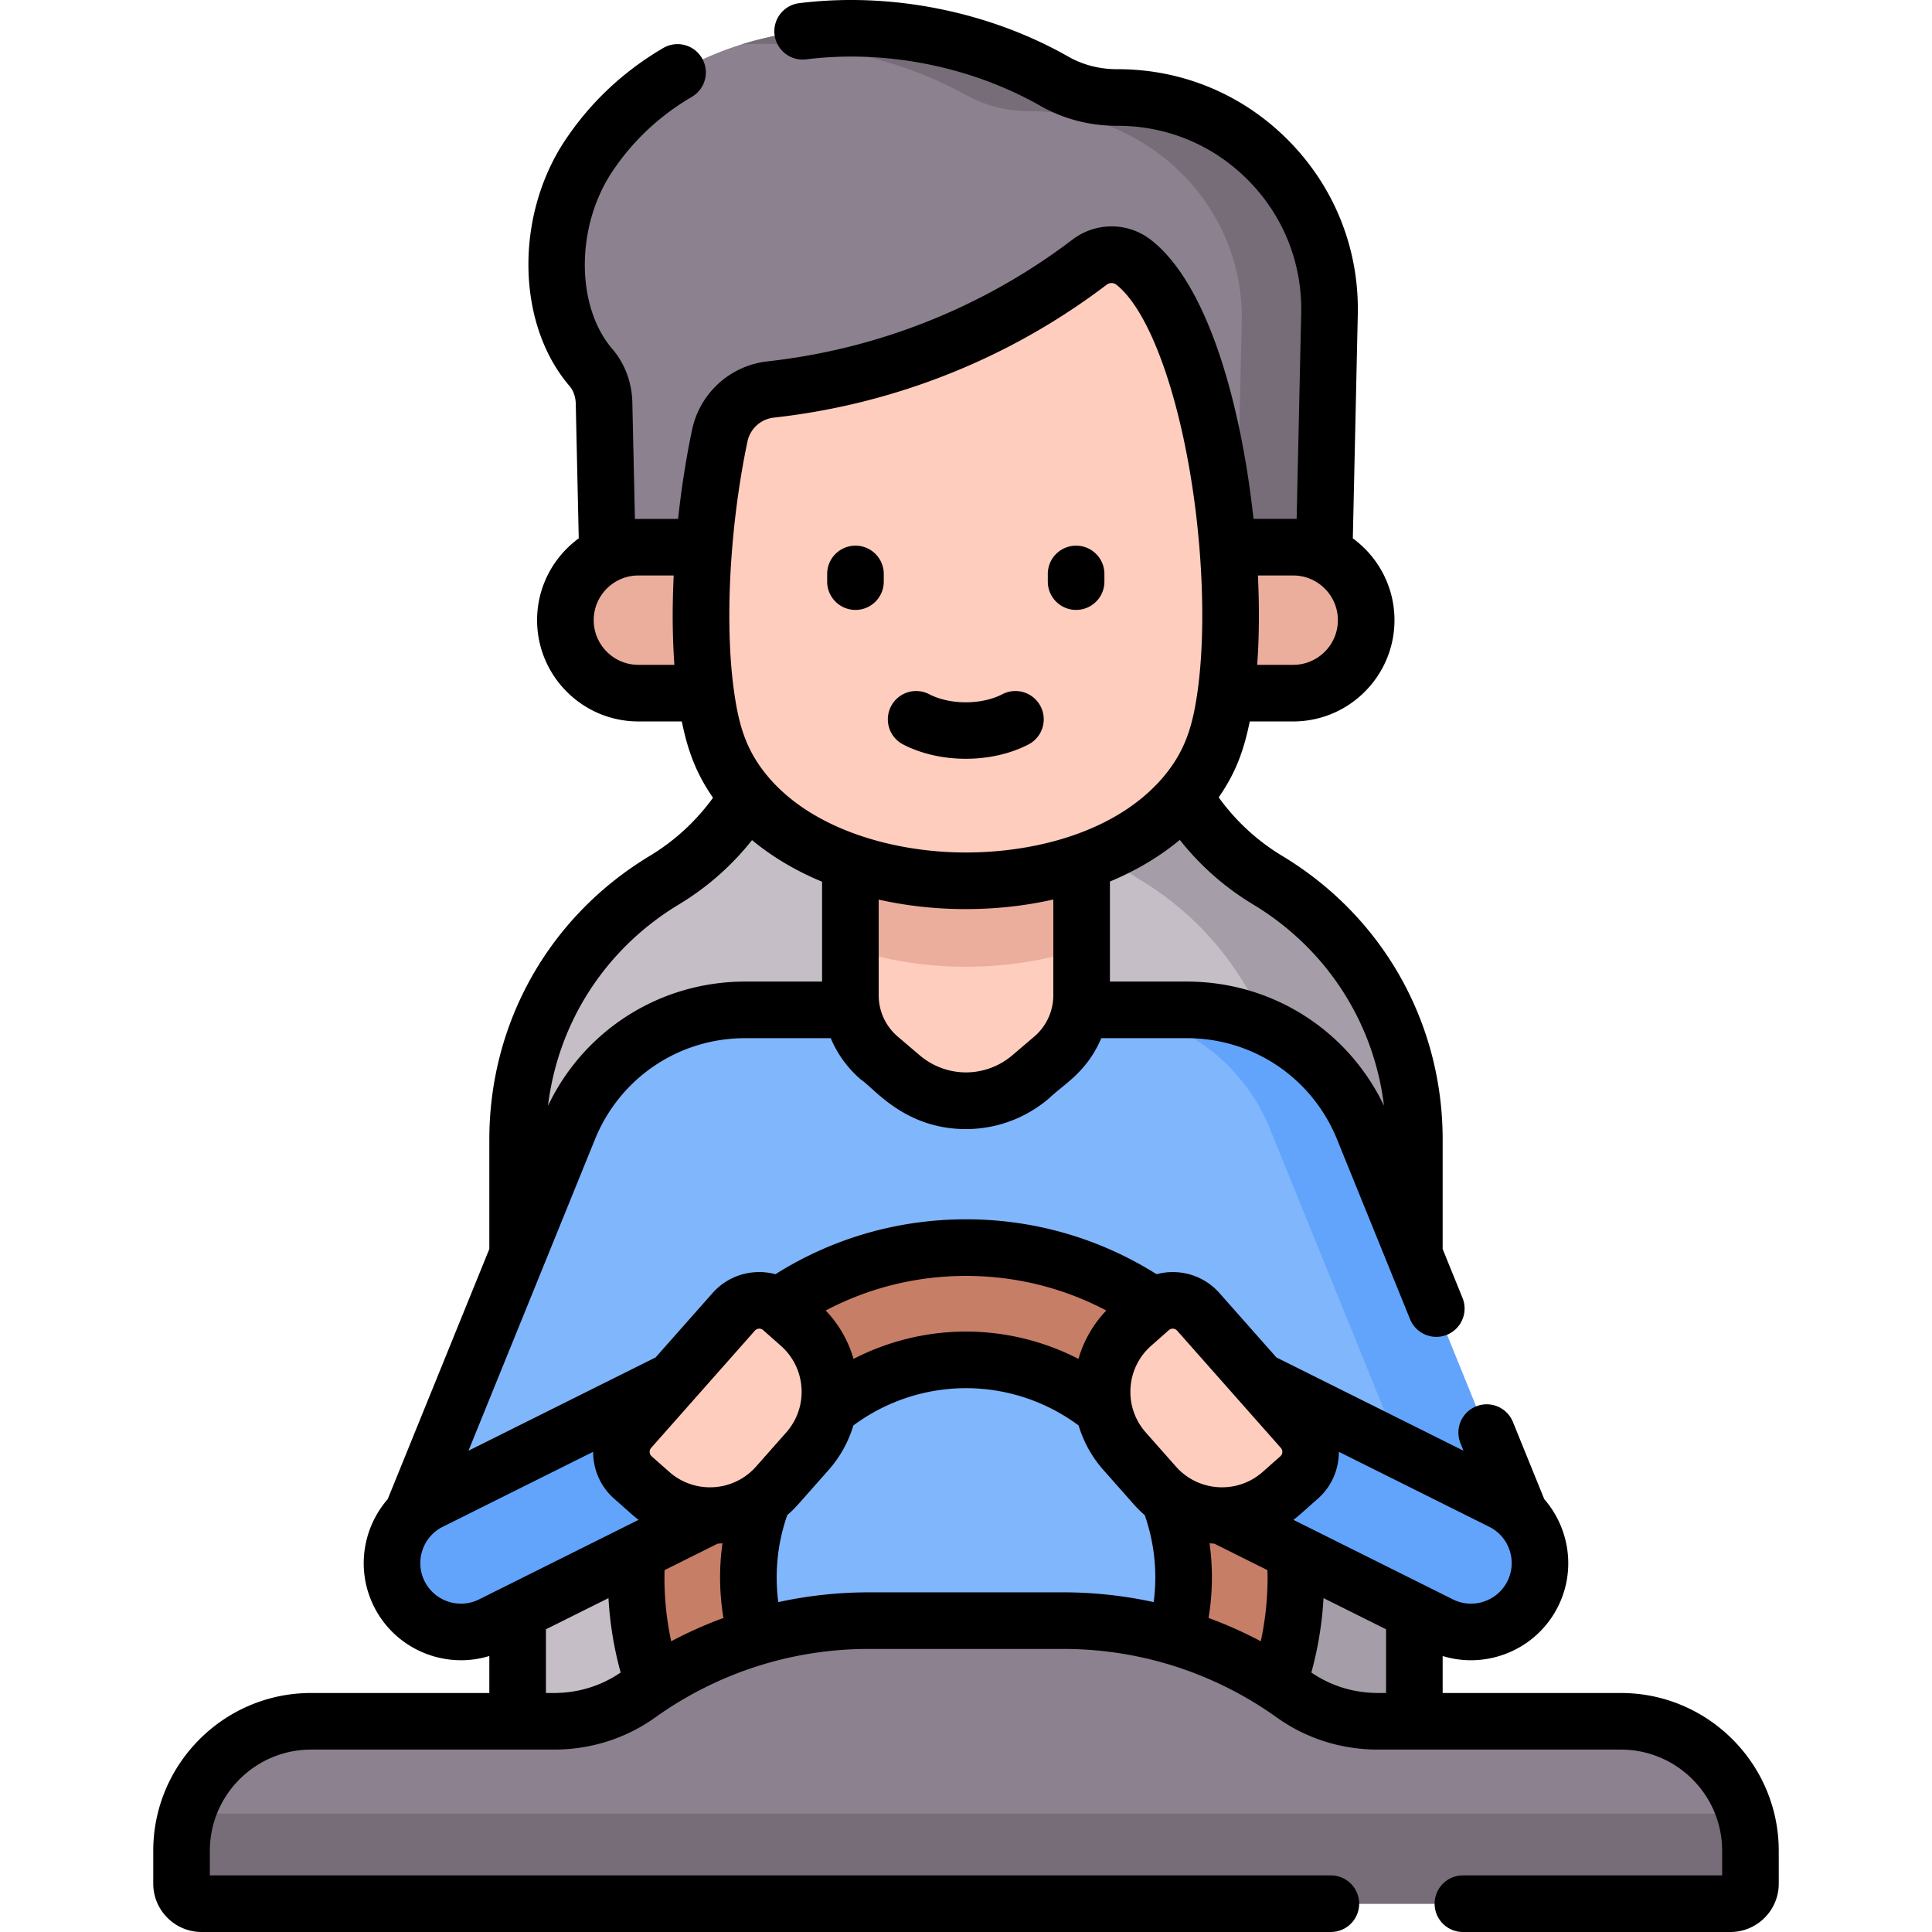 <svg height="512" width="512" xmlns="http://www.w3.org/2000/svg"><path d="M296.207 25.844h-.271c-5.765 0-11.455-1.435-16.466-4.285-39.24-22.318-97.177-19.721-123.465 19.79-10.9 16.382-11.982 41.384.606 56.049 2.233 2.602 3.392 5.958 3.468 9.386l1.242 55.893h189.246l1.766-79.446c.699-31.485-24.633-57.387-56.126-57.387z" fill="#8c818f"/><path d="M296.207 25.844h-.271c-5.765 0-11.455-1.435-16.466-4.285-24.457-13.91-56.176-18.136-82.97-9.784 20.635-1.106 42.068 3.739 59.719 13.513 5.011 2.775 10.701 4.171 16.466 4.171h.271c31.493 0 56.825 25.217 56.125 55.871l-1.766 77.347h23.251l1.766-79.446c.7-31.485-24.632-57.387-56.125-57.387z" fill="#766d78"/><path d="M305.723 188.594c-3.007-19.438-19.738-33.78-39.407-33.78h-20.632c-19.669 0-36.4 14.342-39.407 33.78-2.885 18.648-14.027 34.915-30.193 44.648-23.312 14.035-38.906 39.582-38.906 68.776V488.06h237.644V302.019c0-29.194-15.594-54.741-38.906-68.776-16.166-9.733-27.308-26.001-30.193-44.649z" fill="#c5bec6"/><path d="M335.916 233.242c-16.166-9.733-27.309-26-30.193-44.648-3.007-19.438-19.738-33.78-39.407-33.78h-20.632c-2.208 0-4.376.19-6.495.539 16.755 2.755 30.242 15.986 32.912 33.241 2.885 18.648 14.027 34.916 30.193 44.648 23.312 14.035 38.906 39.582 38.906 68.776V488.06h33.622V302.019c0-29.194-15.594-54.742-38.906-68.777z" fill="#a59da7"/><path d="m407.046 411.807-45.791-112.724a50.425 50.425 0 0 0-46.718-31.447H197.462a50.426 50.426 0 0 0-46.718 31.448l-45.791 112.724 33.82 13.738 36.111-47.128v100.26h162.232v-100.26l36.111 47.129z" fill="#80b6fc"/><g fill="#62a4fb"><path d="M361.256 299.082a50.425 50.425 0 0 0-46.718-31.447h-24.739a50.426 50.426 0 0 1 46.718 31.447l45.791 112.725-14.953 6.074 5.872 7.664 33.82-13.738z"/><path d="m315.995 397.803 65.709 32.767c9.022 4.499 19.983.832 24.482-8.19s.832-19.983-8.19-24.482l-65.709-32.767zM196.005 397.803l-65.709 32.767c-9.022 4.499-19.983.832-24.482-8.19s-.832-19.983 8.19-24.482l65.709-32.767z"/></g><path d="M256 330.631c-48.28 0-87.423 39.143-87.423 87.424 0 18.126 5.514 34.978 14.96 48.939h41.969c-16.31-10.2-27.179-28.326-27.179-48.939 0-31.801 25.872-57.673 57.673-57.673s57.673 25.872 57.673 57.673c0 20.613-10.869 38.739-27.179 48.939h41.969c9.446-13.961 14.96-30.813 14.96-48.939 0-48.281-39.143-87.424-87.423-87.424z" fill="#c77e67"/><path d="M225.358 171.701v92.045c0 6.406 2.805 12.49 7.676 16.651l5.762 4.921c9.908 8.463 24.501 8.463 34.409 0l5.762-4.921a21.897 21.897 0 0 0 7.676-16.651v-92.045z" fill="#ffcdbe"/><path d="M286.642 251.37V171.7h-61.284v79.671c19.154 6.442 42.13 6.442 61.284-.001z" fill="#ebae9d"/><path d="M342.712 183.693H169.176c-10.682 0-19.341-8.659-19.341-19.341s8.659-19.341 19.341-19.341h173.536c10.682 0 19.341 8.659 19.341 19.341s-8.66 19.341-19.341 19.341z" fill="#ebae9d"/><path d="M320.416 200.814c-20.406 43.478-108.539 43.478-128.945 0-7.605-16.218-7.318-53.761-.779-85.108 1.387-6.647 6.81-11.735 13.558-12.484 30.496-3.386 60.063-15.165 84.492-33.741 3.517-2.674 8.39-2.647 11.82.137.194.157.385.316.573.476 22.921 19.474 31.811 104.018 19.281 130.72z" fill="#ffcdbe"/><path d="M365.234 456.163c-8.055 0-15.953-2.429-22.506-7.114a104.895 104.895 0 0 0-61.002-19.564h-51.452a104.893 104.893 0 0 0-61.002 19.564c-6.553 4.684-14.451 7.114-22.506 7.114H82.449c-18.963 0-34.336 15.373-34.336 34.336v8.689a5.313 5.313 0 0 0 5.313 5.313h405.147a5.313 5.313 0 0 0 5.313-5.313v-8.689c0-18.963-15.373-34.336-34.336-34.336z" fill="#8c818f"/><path d="M458.574 480.624H53.426c-1.321 0-2.514-.5-3.443-1.298a34.25 34.25 0 0 0-1.869 11.172v8.689a5.313 5.313 0 0 0 5.313 5.313h405.147a5.313 5.313 0 0 0 5.313-5.313v-8.689c0-3.913-.664-7.668-1.869-11.172-.93.798-2.123 1.298-3.444 1.298z" fill="#766d78"/><path d="m345.063 378.748-27.491-31.077a9.064 9.064 0 0 0-12.795-.784l-4.689 4.148c-9.835 8.7-10.755 23.725-2.055 33.56l7.997 9.041c8.7 9.835 23.726 10.755 33.56 2.055l4.689-4.148a9.063 9.063 0 0 0 .784-12.795zM166.937 378.748l27.491-31.077a9.064 9.064 0 0 1 12.795-.784l4.689 4.148c9.835 8.7 10.755 23.725 2.055 33.56l-7.997 9.041c-8.7 9.835-23.726 10.755-33.56 2.055l-4.689-4.148a9.063 9.063 0 0 1-.784-12.795z" fill="#ffcdbe"/><path d="M226.709 161.634c4.143 0 7.5-3.357 7.5-7.5v-2.027c0-4.143-3.357-7.5-7.5-7.5s-7.5 3.357-7.5 7.5v2.027a7.5 7.5 0 0 0 7.5 7.5zM285.179 161.634c4.143 0 7.5-3.357 7.5-7.5v-2.027c0-4.143-3.357-7.5-7.5-7.5s-7.5 3.357-7.5 7.5v2.027a7.5 7.5 0 0 0 7.5 7.5zM239.34 197.29c4.888 2.529 10.746 3.795 16.605 3.795 5.857 0 11.716-1.266 16.604-3.795a7.5 7.5 0 0 0-6.894-13.322c-5.536 2.865-13.885 2.865-19.419 0a7.5 7.5 0 0 0-10.108 3.214 7.498 7.498 0 0 0 3.212 10.108z"/><path d="M429.551 448.662H382.32v-9.802a25.549 25.549 0 0 0 7.484 1.125c9.466-.001 18.594-5.23 23.097-14.258 4.79-9.601 2.997-20.791-3.647-28.424l-8.315-20.467c-1.56-3.837-5.933-5.689-9.772-4.125a7.5 7.5 0 0 0-4.125 9.772l.801 1.971-49.59-24.726L323.19 342.7a16.46 16.46 0 0 0-11.394-5.558 16.585 16.585 0 0 0-5.296.54c-15.122-9.529-32.489-14.553-50.5-14.553-18.009 0-35.374 5.023-50.496 14.55a16.4 16.4 0 0 0-5.301-.537 16.456 16.456 0 0 0-11.394 5.558l-15.064 17.029-49.592 24.727 33.533-82.552c6.613-16.265 22.226-26.775 39.773-26.775h22.697a29.367 29.367 0 0 0 8.007 10.977c3.526 2.312 11.555 13.112 27.838 13.112 7.837 0 15.674-2.731 22.065-8.192 3.67-3.576 9.989-6.868 13.777-15.897h22.697c17.547 0 33.159 10.51 39.771 26.772l19.37 47.7a7.504 7.504 0 0 0 6.952 4.68 7.502 7.502 0 0 0 6.946-10.325l-5.259-12.95v-28.988c0-31.051-15.899-59.165-42.534-75.207a56.984 56.984 0 0 1-16.815-15.499c4.005-5.83 6.418-11.248 8.229-20.124h11.51c14.8 0 26.84-12.04 26.84-26.84 0-8.895-4.352-16.789-11.036-21.676l1.314-59.278c.384-17.263-6.055-33.569-18.129-45.916-12.072-12.344-28.228-19.142-45.489-19.142h-.27c-4.555 0-8.968-1.141-12.763-3.299C262.007 2.993 235.982-2.178 211.78.845a7.501 7.501 0 0 0-6.513 8.372c.515 4.111 4.271 7.018 8.372 6.513 21.06-2.631 43.703 1.868 62.121 12.346 6.051 3.442 13.028 5.262 20.18 5.262h.27c13.192 0 25.538 5.195 34.765 14.63 9.23 9.437 14.15 21.899 13.857 35.095l-1.208 54.469c-.304-.01-.608-.023-.915-.023h-10.518c-3.045-28.236-11.266-60.444-26.211-73.148-.195-.166-.392-.323-.594-.485l-.095-.075c-6.103-4.963-14.773-5.085-21.093-.291-23.464 17.846-51.396 28.999-80.779 32.255a23.02 23.02 0 0 0-20.022 18.173c-1.571 7.48-2.824 15.517-3.693 23.571 0 0-11.138.013-11.442.023l-.687-30.929c-.123-5.263-1.997-10.266-5.277-14.089-9.729-11.336-9.754-32.426-.06-47.007 5.426-8.142 12.537-14.822 21.137-19.857a7.5 7.5 0 0 0-7.576-12.946c-10.582 6.193-19.345 14.431-26.048 24.49-13.388 20.138-12.877 48.728 1.163 65.087 1.031 1.202 1.623 2.861 1.665 4.663l.793 35.728c-6.683 4.887-11.036 12.781-11.036 21.675 0 14.8 12.04 26.84 26.84 26.84h11.51c1.592 7.804 3.777 13.726 8.269 20.225a57.08 57.08 0 0 1-16.748 15.4c-26.632 16.04-42.531 44.154-42.531 75.205v28.98l-26.933 66.304c-6.645 7.632-8.438 18.824-3.648 28.425 4.504 9.026 13.629 14.257 23.096 14.256 2.498 0 5.019-.37 7.485-1.125v9.803H82.449c-23.068 0-41.836 18.768-41.836 41.836v8.689c0 7.064 5.748 12.813 12.813 12.813H352.69c4.143 0 7.5-3.357 7.5-7.5s-3.357-7.5-7.5-7.5H55.613v-6.502c0-14.797 12.039-26.836 26.836-26.836h64.317c9.786 0 19.077-2.943 26.867-8.512 15.677-11.206 35.175-18.165 56.641-18.165h51.453c21.126 0 40.684 6.759 56.641 18.165 7.79 5.568 17.081 8.512 26.867 8.512h64.317c14.797 0 26.836 12.039 26.836 26.836V497H387.69c-4.143 0-7.5 3.357-7.5 7.5s3.357 7.5 7.5 7.5h70.886c7.064 0 12.813-5.748 12.813-12.813v-8.689c-.002-23.068-18.769-41.836-41.838-41.836zm-30.071-29.631c-2.648 5.309-9.126 7.471-14.432 4.827l-42.281-21.086c1.696-1.294 2.085-1.74 6.483-5.612 3.701-3.259 5.562-7.831 5.563-12.414l39.839 19.864a10.69 10.69 0 0 1 5.4 6.214 10.67 10.67 0 0 1-.572 8.207zm-63.56-.982c0 5.734-.608 11.389-1.796 16.905a111.62 111.62 0 0 0-13.845-6.179 65.252 65.252 0 0 0 .262-19.795c.426.044.853.082 1.283.11l14.058 7.011c.016.651.038 1.305.038 1.948zm-8.129-47.508c.095.115.195.226.297.336l11.358 12.839a1.567 1.567 0 0 1-.134 2.209l-4.69 4.148c-6.72 5.944-17.027 5.314-22.973-1.406l-7.998-9.042a16.172 16.172 0 0 1-4.055-11.777 16.167 16.167 0 0 1 5.461-11.195l4.69-4.148c.3-.265.7-.416 1.132-.39a1.54 1.54 0 0 1 1.076.525zm-34.615-23.244a30.963 30.963 0 0 0-7.372 12.825c-9.161-4.718-19.393-7.242-29.804-7.242s-20.643 2.524-29.804 7.242a30.97 30.97 0 0 0-7.372-12.825c11.409-6.015 24.089-9.168 37.176-9.168s25.767 3.152 37.176 9.168zm-93.131 5.342a1.536 1.536 0 0 1 1.076-.525c.298-.02.73.035 1.133.391l4.688 4.147a16.168 16.168 0 0 1 5.462 11.196 16.165 16.165 0 0 1-4.056 11.778l-7.996 9.04c-5.946 6.724-16.254 7.353-22.975 1.406l-4.688-4.146a1.568 1.568 0 0 1-.135-2.21zm-22.169 82.316a79.286 79.286 0 0 1-1.758-18.854l14.058-7.011c.43-.028.857-.065 1.283-.11a65.378 65.378 0 0 0 .262 19.795 111.775 111.775 0 0 0-13.845 6.18zm96.228-160.263-5.775 4.925c-7.145 6.105-17.514 6.103-24.662-.005l-5.765-4.916a14.377 14.377 0 0 1-5.041-10.947v-25.346c7.313 1.646 15.077 2.517 23.08 2.517l.09-.001c8.014-.006 15.788-.886 23.109-2.543v25.373c0 4.22-1.838 8.21-5.036 10.943zm57.947-35.029c19.481 11.733 32.03 31.255 34.72 53.363-9.608-20.095-29.736-32.898-52.231-32.898h-20.4V233.62c6.949-2.904 13.21-6.618 18.522-11.042a72.064 72.064 0 0 0 19.389 17.085zm22.499-75.314c0 6.528-5.312 11.84-11.84 11.84h-9.539c.525-7.264.591-15.253.191-23.681h9.348c6.529 0 11.84 5.311 11.84 11.841zm-149.474-53.677c32.079-3.555 62.58-15.735 88.198-35.218.392-.298.85-.448 1.305-.448s.906.151 1.283.458l.421.339c10.117 8.6 19.004 37.305 21.612 69.805 1.094 13.692.932 26.858-.455 37.067-1.299 9.511-3.237 16.315-9.333 23.451-12.334 14.327-33.608 19.778-52.089 19.793h-.078c-18.636 0-40.087-5.831-52.088-19.727-6.128-7.109-8.091-13.924-9.4-23.513-1.39-10.23-1.548-23.395-.444-37.075.772-9.693 2.182-19.577 4.073-28.581a8.041 8.041 0 0 1 6.995-6.351zm-47.736 53.677c0-6.529 5.312-11.841 11.84-11.841h9.354c-.403 8.421-.339 16.409.186 23.681h-9.54c-6.529-.001-11.84-5.312-11.84-11.84zm22.61 75.313a72.247 72.247 0 0 0 19.347-17.028c5.322 4.424 11.596 8.136 18.563 11.035v26.46h-20.4c-22.494 0-42.622 12.802-52.231 32.899 2.69-22.109 15.239-41.632 34.721-53.366zm-67.43 179.37a10.677 10.677 0 0 1-.573-8.208 10.686 10.686 0 0 1 5.399-6.213l39.84-19.865c.001 4.583 1.862 9.155 5.564 12.414 4.503 3.965 4.804 4.331 6.482 5.611l-42.278 21.085c-5.312 2.649-11.786.482-14.434-4.824zm32.159 29.63V431.78l16.574-8.265a94.438 94.438 0 0 0 3.224 19.717c-5.144 3.545-11.251 5.43-17.711 5.43zm85.594-26.677c-8.157 0-16.193.888-24.016 2.591-.993-7.616-.276-15.481 2.376-23.054a31.645 31.645 0 0 0 2.954-2.919l7.996-9.04a31.173 31.173 0 0 0 6.562-11.795c8.591-6.39 19.099-9.889 29.854-9.889s21.263 3.499 29.854 9.889a31.165 31.165 0 0 0 6.561 11.794l7.998 9.042a31.746 31.746 0 0 0 2.953 2.918 49.824 49.824 0 0 1 2.804 16.526c0 2.193-.147 4.373-.428 6.527a112.804 112.804 0 0 0-24.016-2.591h-51.452zm117.25 21.246a94.438 94.438 0 0 0 3.224-19.717l16.574 8.265v16.882h-2.086c-6.461.001-12.568-1.885-17.712-5.43z"/></svg>